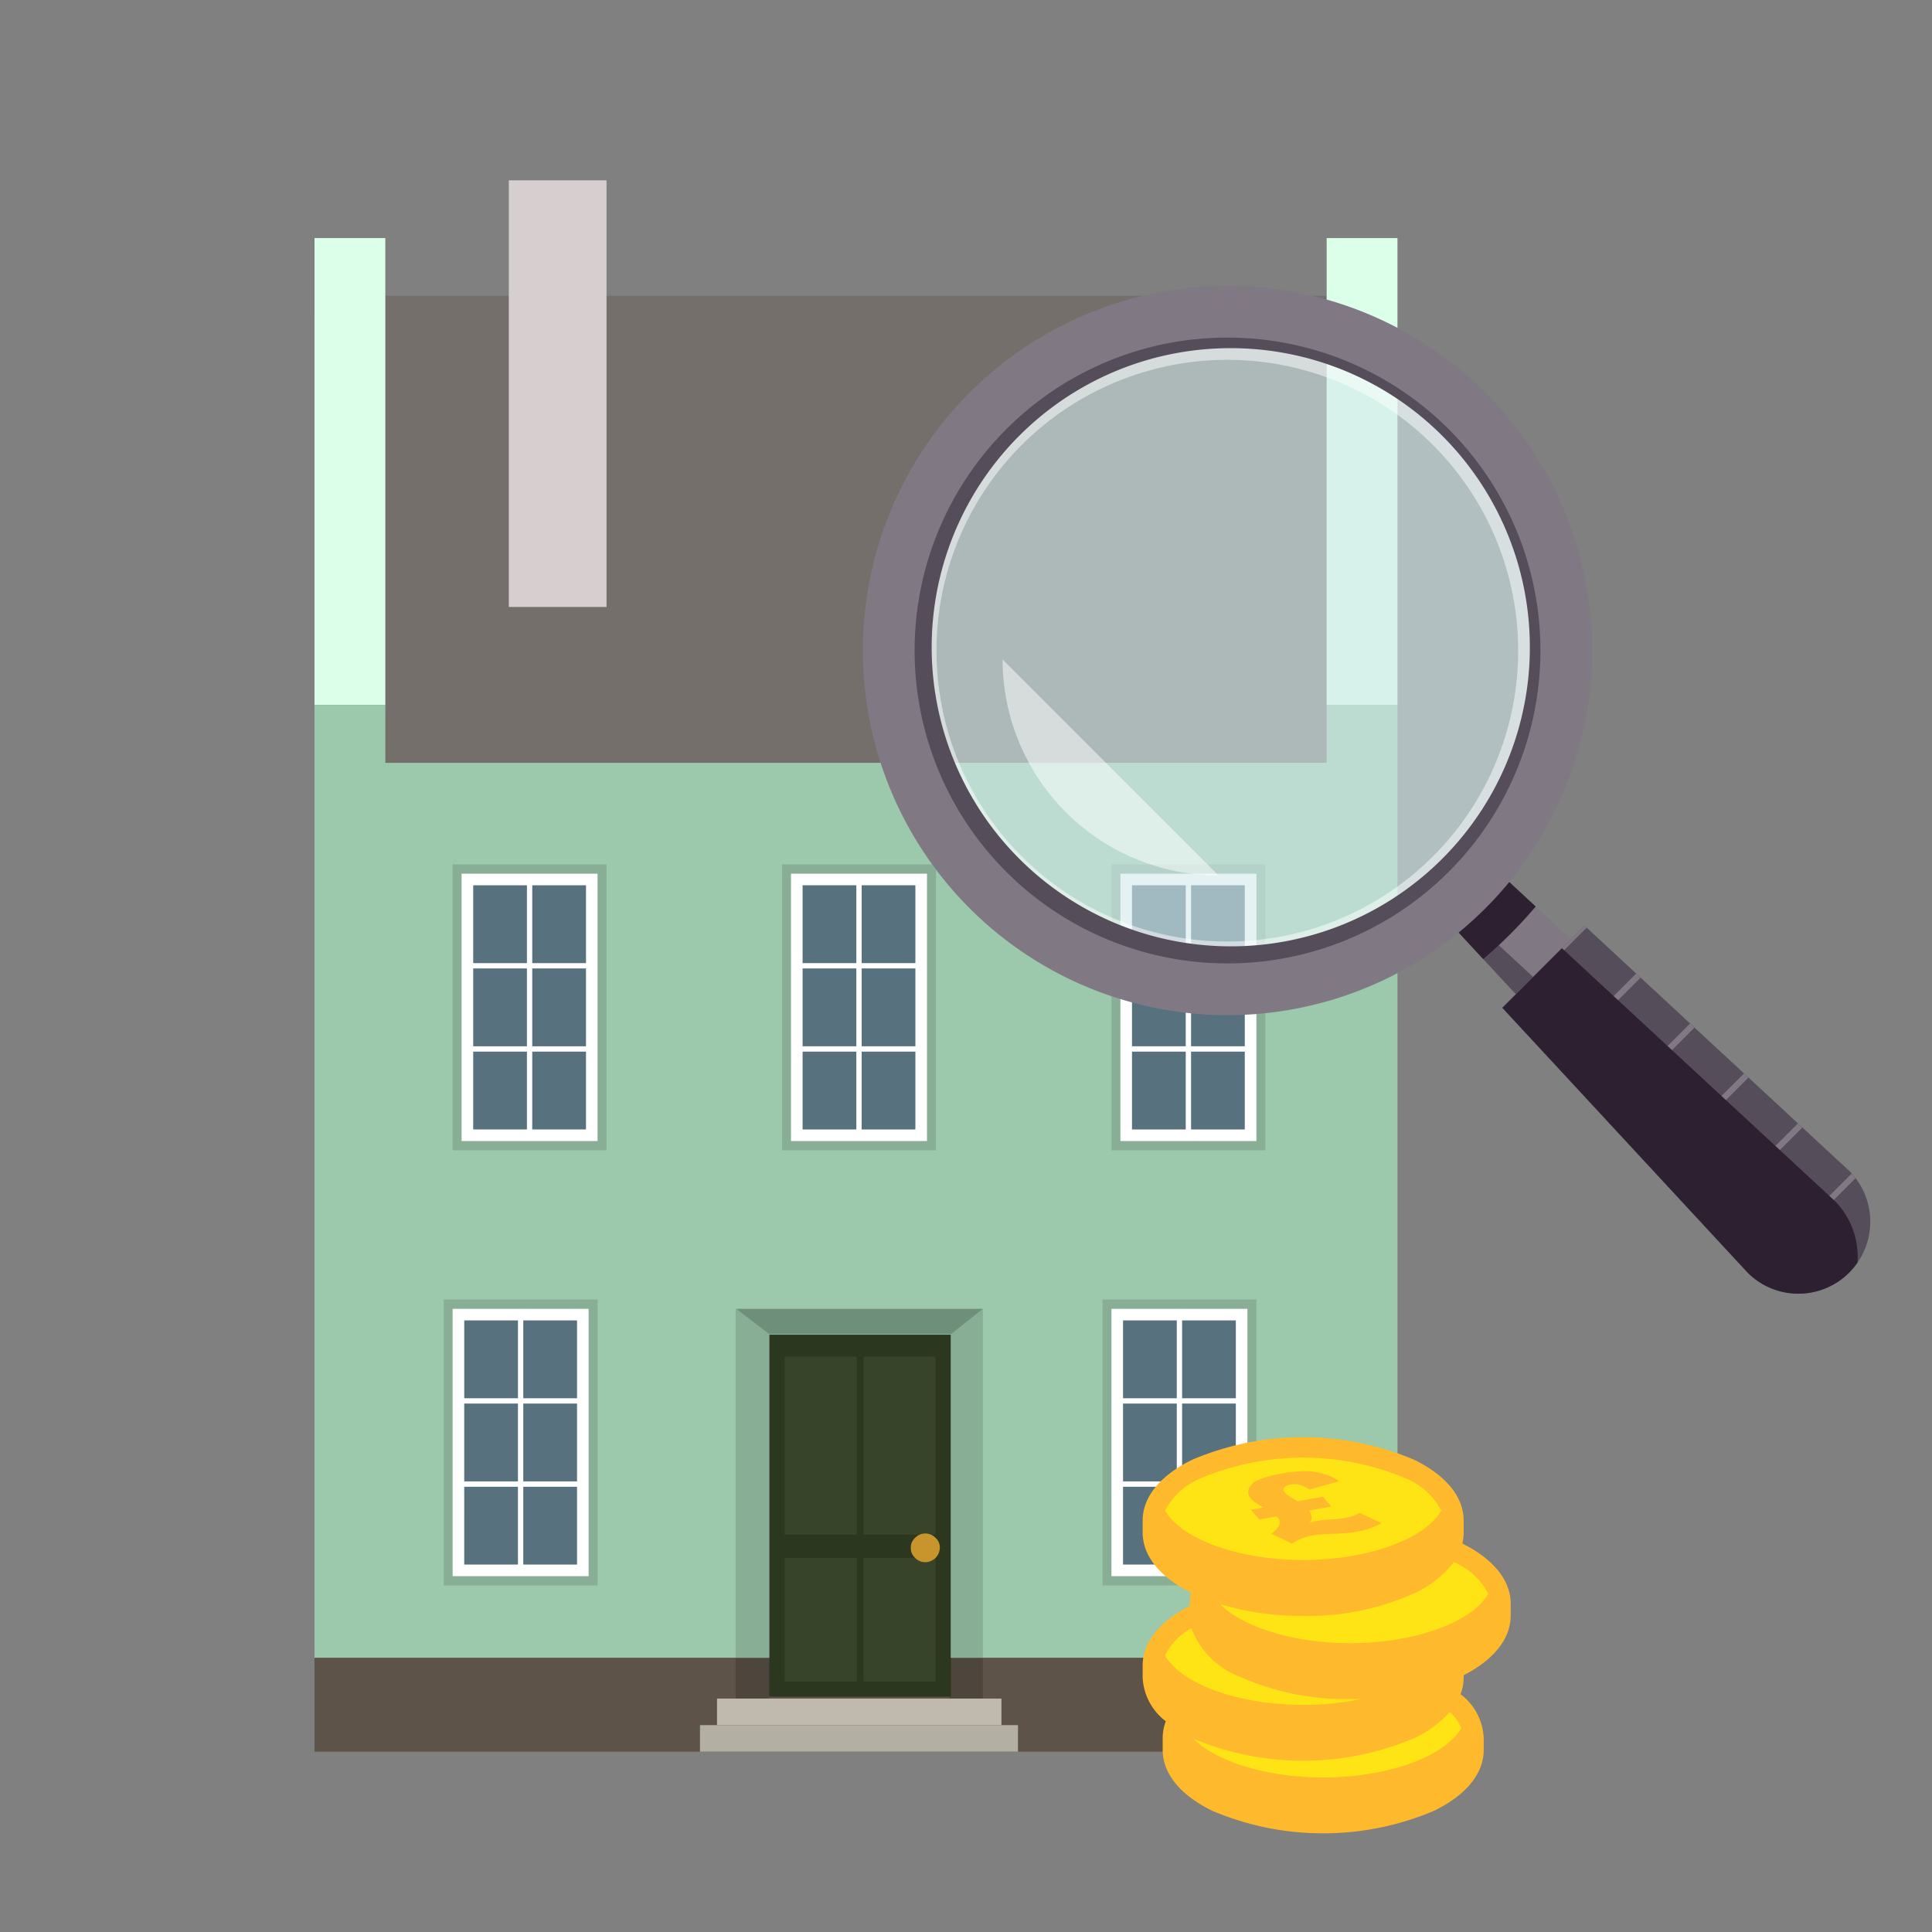<svg xmlns="http://www.w3.org/2000/svg" xmlns:xlink="http://www.w3.org/1999/xlink" width="110" height="110" viewBox="0 0 110 110">
  <rect x="0" y="0" width="110" height="110" fill="#808080" stroke="none"/>
  <defs>
    <style>
      .a {
        fill: none;
      }

      .b {
        fill: #756f6b;
      }

      .b, .c, .d, .e, .f, .g, .m, .n, .o, .p {
        fill-rule: evenodd;
      }

      .c {
        fill: #dcffe9;
      }

      .d {
        fill: #9cc8ab;
      }

      .e {
        fill: #d7cfcf;
      }

      .f {
        fill: #5d5348;
      }

      .g {
        fill: #4e463c;
      }

      .h {
        fill: #2b381f;
      }

      .i {
        fill: #374429;
      }

      .j {
        fill: #c8942c;
      }

      .k {
        fill: #88af96;
      }

      .l {
        fill: #6e907b;
      }

      .m {
        fill: #c0b9ad;
      }

      .n {
        fill: #b4afa3;
      }

      .o, .u {
        fill: #fff;
      }

      .p {
        fill: #58717f;
      }

      .q {
        fill: #d2e9eb;
        opacity: 0.6;
      }

      .r {
        fill: #807983;
      }

      .s {
        fill: #564d5a;
      }

      .t {
        fill: #2c2031;
      }

      .u {
        fill-opacity: 0.5;
      }

      .v {
        fill: #ffe415;
      }

      .w {
        fill: #ffb92c;
      }

      .x {
        isolation: isolate;
      }

      .y {
        clip-path: url(#a);
      }
    </style>
    <clipPath id="a">
      <polygon class="a" points="72.906 87.996 69.951 84.431 75.894 83.383 78.848 86.948 72.906 87.996"/>
    </clipPath>
  </defs>
  <title>How to Sell Your House Icons</title>
  <g>
    <polygon class="b" points="21.938 43.433 75.535 43.433 75.535 16.844 21.938 16.844 21.938 40.145 21.938 43.433 21.938 43.433"/>
    <polygon class="c" points="17.906 40.145 21.938 40.145 21.938 13.556 17.907 13.556 17.906 40.145 17.906 40.145"/>
    <polygon class="c" points="75.535 40.145 79.566 40.145 79.566 13.556 75.535 13.556 75.535 40.145 75.535 40.145"/>
    <polygon class="d" points="17.906 94.39 17.906 40.145 21.938 40.145 21.938 43.433 75.535 43.433 75.535 40.145 79.566 40.145 79.566 94.39 17.906 94.39 17.906 94.39"/>
    <polygon class="e" points="28.97 10.267 34.533 10.267 34.533 34.557 28.97 34.557 28.97 10.267 28.97 10.267"/>
    <polygon class="f" points="17.906 94.39 79.566 94.39 79.566 99.733 17.906 99.733 17.906 94.39 17.906 94.39"/>
    <polygon class="g" points="55.959 96.709 55.959 94.39 54.052 94.39 54.052 96.709 55.959 96.709 55.959 96.709"/>
    <polygon class="g" points="43.794 96.709 43.794 94.39 41.883 94.39 41.883 96.709 43.794 96.709 43.794 96.709"/>
    <g>
      <path class="h" d="M54.144,75.991h-10.35V96.603h10.35Z"/>
      <path class="i" d="M48.775,87.379V77.241H44.674V87.379Z"/>
      <path class="i" d="M49.162,77.241V87.379h4.101V77.241Z"/>
      <path class="i" d="M48.775,95.74V88.7H44.674V95.74Z"/>
      <path class="i" d="M53.263,95.74V88.7H49.162V95.74Z"/>
      <path class="j" d="M53.51,88.119a.739.739,0,0,0-.246-.563.808.808,0,0,0-1.142-.019l-.019.019a.738.738,0,0,0-.246.563.758.758,0,0,0,.246.581.794.794,0,0,0,.581.246.842.842,0,0,0,.827-.827Z"/>
    </g>
    <path class="k" d="M43.794,75.391l-1.91-.873V94.39h1.91Z"/>
    <path class="k" d="M55.958,74.519l-1.815.873V94.39h1.815Z"/>
    <path class="l" d="M41.919,74.519l1.883,1.443H54.146l1.812-1.443Z"/>
    <polygon class="m" points="40.824 98.221 40.824 96.709 57.017 96.709 57.017 98.221 40.824 98.221 40.824 98.221"/>
    <polygon class="n" points="39.855 99.733 39.855 98.221 57.96 98.221 57.96 99.733 55.263 99.733 39.855 99.733 39.855 99.733"/>
    <g>
      <rect class="k" x="44.526" y="49.215" width="8.762" height="16.281"/>
      <polygon class="o" points="45.036 49.745 52.779 49.745 52.779 64.966 45.036 64.966 45.036 49.745 45.036 49.745"/>
      <path class="p" d="M45.696,50.404h3.06v4.432h-3.06Zm3.363,0h3.059v4.432H49.06V50.404Zm3.059,4.735v4.432H49.06V55.139Zm0,4.736v4.431H49.06V59.875ZM48.756,64.306h-3.06V59.875h3.06v4.431Zm-3.06-4.735V55.139h3.06v4.432Z"/>
    </g>
    <g>
      <rect class="k" x="63.282" y="49.215" width="8.762" height="16.281"/>
      <polygon class="o" points="63.791 49.745 71.534 49.745 71.534 64.966 63.791 64.966 63.791 49.745 63.791 49.745"/>
      <path class="p" d="M64.451,50.404h3.06v4.432h-3.06Zm3.363,0h3.059v4.432h-3.059Zm3.059,4.735v4.432h-3.059V55.139Zm0,4.736v4.431h-3.059V59.875Zm-3.362,4.431h-3.06V59.875h3.06v4.431Zm-3.06-4.735V55.139h3.06v4.432Z"/>
    </g>
    <g>
      <rect class="k" x="25.771" y="49.215" width="8.762" height="16.281"/>
      <polygon class="o" points="34.023 49.745 26.281 49.745 26.281 64.966 34.023 64.966 34.023 49.745 34.023 49.745"/>
      <path class="p" d="M33.364,50.404v4.432h-3.06V50.404Zm-3.363,0v4.432H26.942V50.404Zm-3.059,4.735h3.059v4.432h-3.059Zm0,4.736h3.059v4.431h-3.059V59.875Zm3.362,4.431V59.875h3.06v4.431Zm3.06-4.735h-3.06V55.139h3.06v4.432Z"/>
    </g>
    <g>
      <rect class="k" x="62.772" y="73.989" width="8.762" height="16.281"/>
      <polygon class="o" points="63.281 74.519 71.023 74.519 71.023 89.74 63.281 89.74 63.281 74.519 63.281 74.519"/>
      <path class="p" d="M63.941,75.179h3.06v4.432h-3.06Zm3.363,0h3.059v4.432h-3.059Zm3.059,4.735v4.432h-3.059V79.913Zm0,4.736V89.08h-3.059V84.649ZM67.001,89.08h-3.06V84.649h3.06Zm-3.06-4.735V79.913h3.06v4.432Z"/>
    </g>
    <g>
      <rect class="k" x="25.262" y="73.989" width="8.762" height="16.281"/>
      <polygon class="o" points="33.513 74.519 25.771 74.519 25.771 89.74 33.513 89.74 33.513 74.519 33.513 74.519"/>
      <path class="p" d="M32.854,75.179v4.432h-3.06V75.179Zm-3.363,0v4.432h-3.059V75.179Zm-3.059,4.735H29.49v4.432h-3.059V79.913Zm0,4.736H29.49V89.08h-3.059ZM29.794,89.08V84.649h3.06V89.08Zm3.06-4.735h-3.06V79.913h3.06Z"/>
    </g>
  </g>
  <g>
    <circle class="q" cx="69.881" cy="37.046" r="18.922"/>
    <path class="r" d="M92.6,59.765h0a2.384,2.384,0,0,1-3.372,0l-8.134-8.782,2.724-2.724L92.6,56.393A2.384,2.384,0,0,1,92.6,59.765Z"/>
    <path class="s" d="M81.723,50.468l-.574.574,8.079,8.722a2.378,2.378,0,0,0,1.968.68,2.376,2.376,0,0,0-.691-1.842Z"/>
    <path class="t" d="M84.448,54.605c.532-.455,1.053-.931,1.556-1.435s.98-1.024,1.435-1.556l-3.261-3.02-2.751,2.751Z"/>
    <path class="u" d="M56.235,23.4a19.298,19.298,0,1,0,27.292,0A19.298,19.298,0,0,0,56.235,23.4ZM81.589,48.755a16.559,16.559,0,1,1,0-23.417A16.558,16.558,0,0,1,81.589,48.755Z"/>
    <path class="s" d="M84.099,50.892A19.845,19.845,0,1,1,89.92,36.86,19.792,19.792,0,0,1,84.099,50.892ZM58.025,24.819a17.029,17.029,0,1,0,12.041-4.996A16.982,16.982,0,0,0,58.025,24.819Z"/>
    <path class="r" d="M84.562,51.727a20.762,20.762,0,1,1,6.091-14.681A20.707,20.707,0,0,1,84.562,51.727ZM57.283,24.448a17.816,17.816,0,1,0,12.598-5.227A17.767,17.767,0,0,0,57.283,24.448Z"/>
    <path class="s" d="M105.287,72.452h0a4.093,4.093,0,0,1-5.788,0L85.537,57.378l4.676-4.676,15.074,13.962A4.093,4.093,0,0,1,105.287,72.452Z"/>
    <g>
      <polygon class="r" points="90.213 52.702 85.537 57.378 85.654 57.505 90.339 52.819 90.213 52.702"/>
      <polygon class="r" points="93.41 55.663 93.157 55.429 88.264 60.322 88.498 60.575 93.41 55.663"/>
      <polygon class="r" points="96.48 58.507 96.227 58.273 91.108 63.393 91.342 63.645 96.48 58.507"/>
      <polygon class="r" points="99.551 61.351 99.298 61.117 93.951 66.463 94.186 66.716 99.551 61.351"/>
      <polygon class="r" points="102.621 64.195 102.368 63.961 96.795 69.533 97.029 69.786 102.621 64.195"/>
      <path class="r" d="M99.918,72.812l5.73-5.73c-.069-.091-.144-.179-.222-.265l-5.773,5.773C99.739,72.669,99.827,72.743,99.918,72.812Z"/>
    </g>
    <path class="t" d="M104.448,68.36,88.93,53.986l-3.393,3.393,13.962,15.074a4.077,4.077,0,0,0,6.255-.564A4.496,4.496,0,0,0,104.448,68.36Z"/>
    <path class="u" d="M69.378,49.844,57.083,37.548A12.296,12.296,0,0,0,69.378,49.844Z"/>
  </g>
  <g>
    <path class="v" d="M85.271,91.044c0-1.186-1.208-2.246-3.106-2.951a2.274,2.274,0,0,0,.816-1.632c0-2.124-3.875-3.846-8.656-3.846S65.67,84.337,65.67,86.461c0,1.186,1.208,2.246,3.106,2.951a2.274,2.274,0,0,0-.816,1.632,1.803,1.803,0,0,0,.12.639c-1.261.668-2.021,1.53-2.021,2.47,0,.938.756,1.798,2.012,2.465a2.704,2.704,0,0,0-1.43,2.118c0,2.124,3.875,3.846,8.656,3.846s8.656-1.722,8.656-3.846c0-.938-.756-1.798-2.012-2.465a2.704,2.704,0,0,0,1.43-2.118,1.805,1.805,0,0,0-.12-.639C84.511,92.846,85.271,91.984,85.271,91.044Z"/>
    <path class="w" d="M83.26,87.882a2.69,2.69,0,0,0,.075-.631v-.675c0-1.348-1.006-2.58-2.833-3.47a16.178,16.178,0,0,0-12.611,0c-1.827.89-2.833,2.122-2.833,3.47v.675c0,1.329.979,2.546,2.758,3.433a3.046,3.046,0,0,0-.081.628v.123c-1.728.883-2.677,2.083-2.677,3.392v.674a3.309,3.309,0,0,0,1.317,2.499,2.717,2.717,0,0,0-.177.958v.675c0,1.348,1.006,2.58,2.833,3.47a16.178,16.178,0,0,0,12.611,0c1.827-.89,2.834-2.122,2.834-3.47v-.675A3.309,3.309,0,0,0,83.159,96.46a2.724,2.724,0,0,0,.176-.958v-.123c1.728-.883,2.677-2.083,2.677-3.392V91.312C86.013,89.984,85.036,88.769,83.26,87.882Zm-16.926-1.876A3.978,3.978,0,0,1,68.4,84.154a15.038,15.038,0,0,1,11.592,0,3.978,3.978,0,0,1,2.066,1.853c-.935,1.627-4.184,2.812-7.862,2.812S67.269,87.633,66.334,86.007Zm0,8.25a3.449,3.449,0,0,1,1.5-1.544,4.757,4.757,0,0,0,2.734,2.745,14.755,14.755,0,0,0,6.306,1.279c.232,0,.462-.006.691-.014a16.141,16.141,0,0,1-3.368.347C70.518,97.069,67.269,95.883,66.334,94.256ZM83.198,98.388c-.935,1.627-4.184,2.812-7.862,2.812-3.195,0-6.065-.895-7.376-2.197a16.197,16.197,0,0,0,12.542-.032,6.261,6.261,0,0,0,2.044-1.494A2.597,2.597,0,0,1,83.198,98.388Zm-6.324-4.834c-3.211,0-6.095-.904-7.398-2.216a16.291,16.291,0,0,0,4.721.664,14.757,14.757,0,0,0,6.306-1.279A5.851,5.851,0,0,0,82.77,88.94a3.886,3.886,0,0,1,1.965,1.802C83.8,92.368,80.552,93.554,76.874,93.554Z"/>
    <g class="x">
      <g class="y">
        <path class="w" d="M72.989,83.896l-.05.009a5.603,5.603,0,0,0-1.296.357.995.995,0,0,0-.543.488.545.545,0,0,0,.134.581,1.183,1.183,0,0,0,.184.18c.042.029.213.136.509.32l-.708.127.477.559.982-.179q.084.085.1.105c.199.235.07.53-.394.884l1.177.554a3.279,3.279,0,0,1,1.168-.459c.137-.024.274-.042.4-.053.131-.01.477-.028,1.037-.05a8.561,8.561,0,0,0,1.081-.107,5.279,5.279,0,0,0,.726-.184,4.517,4.517,0,0,0,.685-.312l-1.236-.578a3.827,3.827,0,0,1-.426.184,3.542,3.542,0,0,1-.431.104,8.421,8.421,0,0,1-.902.093,5.723,5.723,0,0,0-.642.064l-.028.005a3.293,3.293,0,0,0-.429.112.533.533,0,0,0,.119-.313.783.783,0,0,0-.157-.384l1.267-.23-.473-.56-1.436.262c-.299-.177-.482-.288-.55-.338a.991.991,0,0,1-.174-.162c-.094-.108-.107-.202-.046-.281a.612.612,0,0,1,.372-.171,1.253,1.253,0,0,1,.473.009,1.819,1.819,0,0,1,.597.274l1.691-.468a2.83,2.83,0,0,0-.882-.423,3.825,3.825,0,0,0-1.059-.154,7.663,7.663,0,0,0-1.317.136"/>
      </g>
    </g>
  </g>
</svg>
